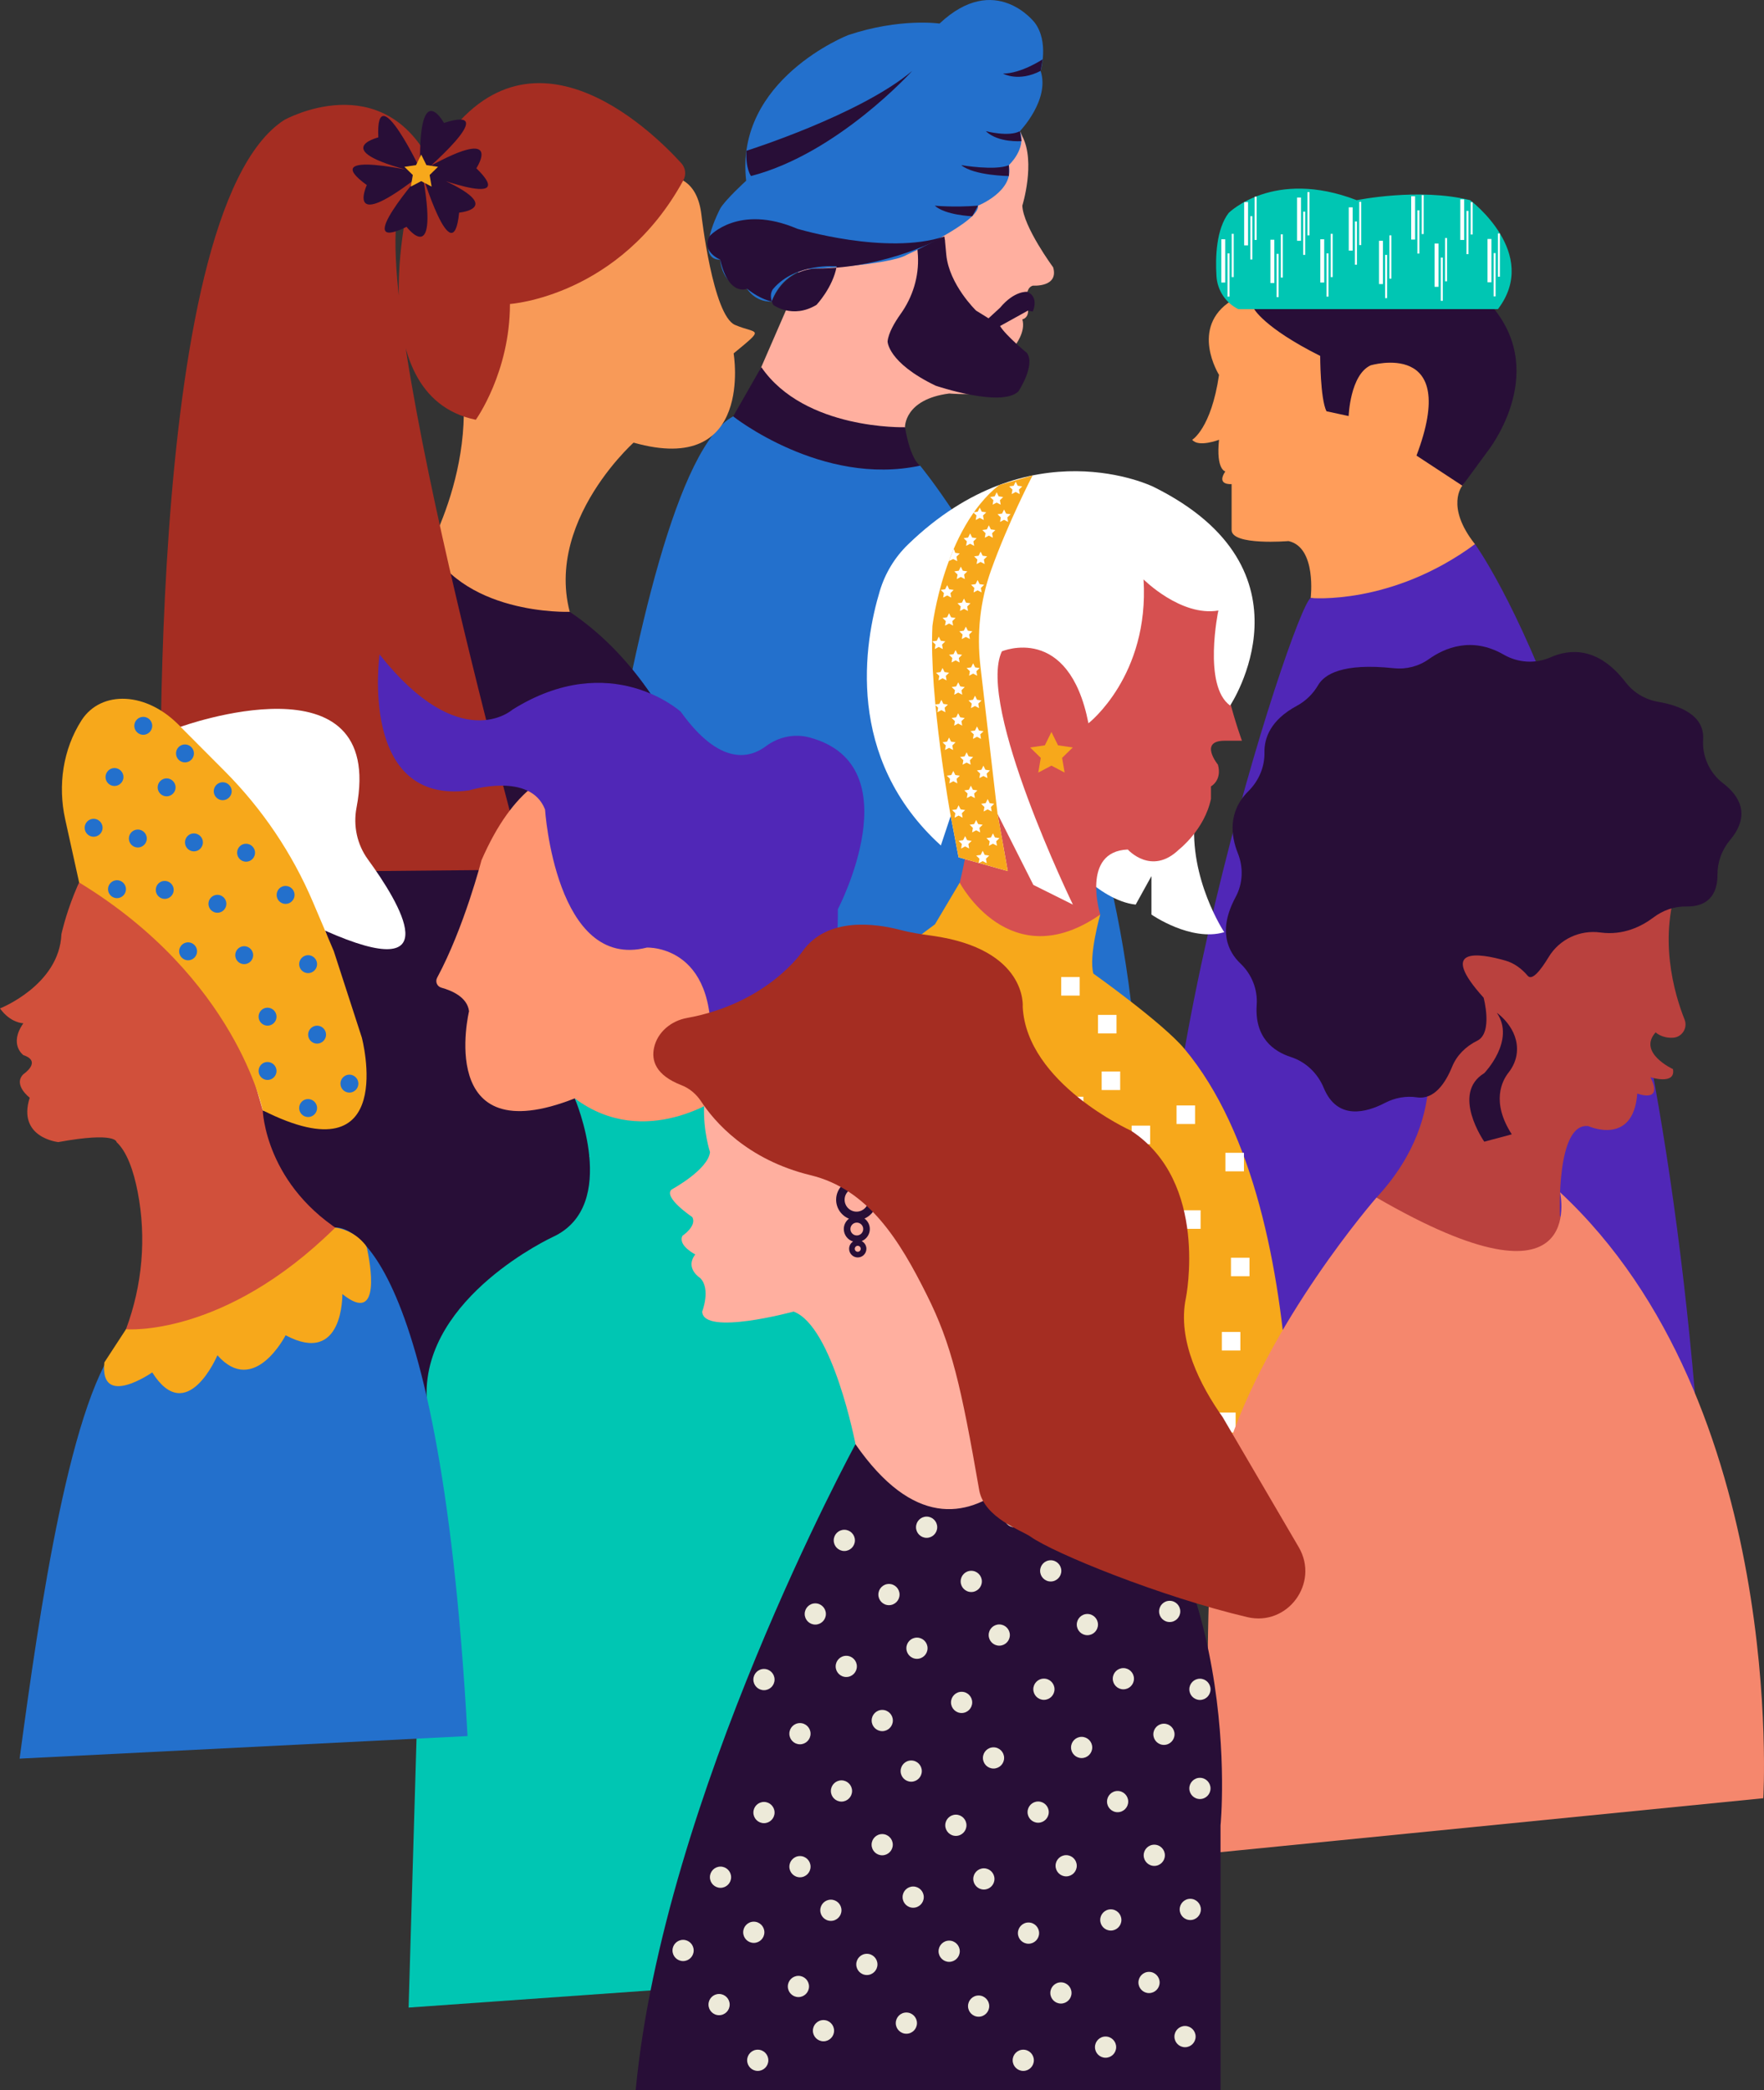 <svg width="298" height="353" viewBox="0 0 298 353" fill="none" xmlns="http://www.w3.org/2000/svg">
<rect x="0" y="0" width="298" height="353" fill="#333333" stroke="none"/>
<g clip-path="url(#clip0_204_1345)">
<path d="M172.705 23.015C174.988 27.409 172.705 34.732 172.705 34.732C172.866 38.305 177.914 45.145 177.914 45.145C178.894 48.557 174.505 48.235 174.505 48.235C172.721 48.718 173.686 52.468 173.686 52.468C173.686 53.772 172.705 53.932 172.705 53.932C173.348 56.041 171.436 58.406 171.436 58.406C171.082 60.933 171.082 64.345 171.082 64.345C170.263 67.274 160.361 66.453 160.361 66.453C152.725 67.435 152.885 72.151 152.885 72.151C150.94 78.17 126.875 65.971 126.875 65.971L134.511 48.412C136.295 46.272 131.907 38.627 131.907 38.627C123.467 26.107 134.19 17.64 134.19 17.64C143.449 8.531 155.811 8.853 155.811 8.853C166.373 7.888 172.707 23.016 172.707 23.016L172.705 23.015Z" fill="#FFAF9F"/>
<path d="M159.539 39.93C159.86 42.377 159.378 37.983 159.86 43.021C160.342 48.059 164.892 52.452 164.892 52.452L166.998 53.756L168.943 51.969C171.386 49.041 173.525 49.282 173.525 49.282C175.615 50.167 174.473 52.614 174.473 52.614L173.653 52.453L168.944 55.06C169.924 56.685 173.493 59.614 173.493 59.614C174.956 61.722 172.03 66.116 172.03 66.116C169.104 68.884 158.06 65.134 158.06 65.134C149.942 61.223 149.942 57.651 149.942 57.651C150.103 56.186 151.148 54.432 152.128 53.048C154.186 50.183 155.263 46.707 155.07 43.182C155.022 42.458 154.973 42.024 154.973 42.024L159.539 39.931V39.93Z" fill="#280E37"/>
<path d="M175.791 11.975C177.415 16.835 172.303 22.146 172.303 22.146C173.444 25.14 170.421 27.892 170.421 27.892C171.402 32.286 165.213 34.732 165.213 34.732C165.695 37.339 153.189 43.036 153.189 43.036C150.102 44.823 136.326 45.451 136.326 45.451C131.584 46.626 130.378 50.939 130.378 50.939C127.516 51.019 126.214 48.782 126.214 48.782C121.826 48.429 121.665 43.858 121.665 43.858C117.116 43.858 121.665 35.232 121.665 35.232C122.485 33.767 126.053 30.517 126.053 30.517C124.108 13.409 143.287 5.925 143.287 5.925C152.064 2.996 158.719 3.978 158.719 3.978C168.14 -4.874 174.794 3.817 174.794 3.817C177.254 7.068 175.791 11.977 175.791 11.977V11.975Z" fill="#2370CC"/>
<path d="M141.342 44.984C140.699 48.557 137.934 51.486 137.934 51.486C133.867 53.932 130.619 51.486 130.619 51.486C129.751 49.699 130.619 48.782 130.619 48.782C134.445 44.308 141.342 44.983 141.342 44.983V44.984ZM175.791 11.975L176.145 10.011C176.145 10.011 172.528 12.426 169.442 12.426C169.458 12.442 172.062 13.906 175.791 11.975ZM172.303 22.146C170.422 23.176 166.532 22.146 166.532 22.146C168.637 24.159 172.56 23.836 172.56 23.836L172.303 22.146ZM170.438 27.892C168.155 28.874 162.384 27.892 162.384 27.892C164.587 29.679 170.438 29.727 170.438 29.727V27.892ZM165.23 34.732C161.002 35.054 157.915 34.732 157.915 34.732C159.7 36.358 164.249 36.519 164.249 36.519L165.229 34.732H165.23ZM159.539 39.931C149.798 43.182 134.671 38.627 134.671 38.627C124.752 34.394 119.882 39.866 119.882 39.866C118.419 42.538 121.666 43.841 121.666 43.841C123.129 50.182 126.215 48.765 126.215 48.765C128.434 50.584 130.379 50.922 130.379 50.922C132.726 45.144 137.918 45.353 137.918 45.353C150.12 45.305 159.54 39.93 159.54 39.93L159.539 39.931ZM154.106 11.975C145.248 19.427 126.102 25.462 126.102 25.462C125.941 28.552 126.873 29.726 126.873 29.726C141.502 25.944 154.105 11.974 154.105 11.974L154.106 11.975Z" fill="#280E37"/>
<path d="M128.61 61.995C135.925 72.665 152.884 72.15 152.884 72.15C153.849 77.799 155.44 78.651 155.44 78.651C142.548 86.184 123.852 70.331 123.852 70.331L128.61 61.994V61.995Z" fill="#280E37"/>
<path d="M192.366 197.95C194.456 125.519 155.44 78.637 155.44 78.637C138.85 82.193 123.852 70.316 123.852 70.316C105.188 80.358 94.298 199.703 94.298 199.703L192.366 197.949V197.95Z" fill="#2370CC"/>
<path d="M77.176 59.681C81.981 78.597 70.629 96.001 70.629 96.001C96.894 123.262 98.635 109.063 98.635 109.063C88.388 91.424 107.033 74.75 107.033 74.75C127.466 80.527 123.936 59.68 123.936 59.68C129.378 55.196 127.917 56.473 124.169 54.87C120.422 53.266 118.493 36.266 118.493 36.266C117.156 25.025 105.353 31.626 105.353 31.626C90.3 54.543 76.212 46.525 76.212 46.525L77.176 59.68V59.681Z" fill="#F89A58"/>
<path d="M132.054 239.371C126.051 221.374 137.465 131 96.241 103.32C96.241 103.32 77.472 104.067 71.734 90.787C71.734 90.787 30.474 122.985 39.282 240.45L132.054 239.372V239.371Z" fill="#280E37"/>
<path d="M73.009 27.921C64.689 10.936 48.019 20.261 48.019 20.261C23.683 35.939 27.305 147.159 27.305 147.159H51.004C51.331 113.173 57.629 41.714 57.629 41.714C60.521 26.644 73.008 27.921 73.008 27.921H73.009Z" fill="#A52D22"/>
<path d="M115.445 30.436C104.716 50.108 86.149 51.336 86.149 51.336C86.149 62.888 80.379 70.89 80.379 70.89C60.194 66.718 69.494 32.094 69.494 32.094C57.644 34.974 88.808 146.864 88.808 146.864L57.271 147.159C45.095 125.348 51.222 44.922 51.222 44.922C53.788 11.902 73.335 26.334 73.335 26.334C88.445 0.923 109.918 21.868 115.097 27.561C115.813 28.348 115.954 29.502 115.445 30.436Z" fill="#A52D22"/>
<path d="M71.002 29.556C70.442 12.446 74.999 20.76 74.999 20.76C85.309 17.459 71.002 29.556 71.002 29.556ZM68.685 38.305C68.685 38.305 74.361 45.793 71.313 29.104C71.313 29.104 59.044 43.038 68.685 38.305ZM80.473 28.419C80.473 28.419 85.605 20.557 70.94 29.026C70.924 29.026 88.154 35.908 80.473 28.419ZM61.967 31.253C61.967 31.253 58.002 39.862 71.406 29.245C71.406 29.245 53.181 24.901 61.967 31.253ZM77.564 35.908C77.564 35.908 86.91 35.036 71.158 28.809C71.142 28.809 76.492 46.604 77.564 35.908ZM63.911 23.204C63.911 23.204 54.706 25.462 71.361 29.338C71.361 29.338 63.398 12.369 63.911 23.204Z" fill="#280E37"/>
<path d="M71.158 26.103L72.036 27.885L73.999 28.17L72.579 29.556L72.914 31.514L71.158 30.59L69.403 31.514L69.738 29.556L68.316 28.17L70.28 27.885L71.158 26.103Z" fill="#F7A81B"/>
<path d="M208.075 50.739C200.874 55.278 205.937 63.308 205.937 63.308C204.603 72.401 201.404 74.268 201.404 74.268C202.464 75.604 205.937 74.268 205.937 74.268C205.407 79.354 206.998 79.611 206.998 79.611C205.391 82.009 208.059 81.751 208.059 81.751V89.508C208.059 92.18 217.672 91.375 217.672 91.375C222.478 92.437 221.417 100.999 221.417 100.999C237.445 103.671 249.18 91.906 249.18 91.906C244.1 85.485 247.042 82.008 247.042 82.008C261.189 60.088 250.242 50.737 250.242 50.737C237.976 43.253 208.076 50.737 208.076 50.737L208.075 50.739Z" fill="#FF9D5A"/>
<path d="M286.33 235.27C277.249 130.246 249.179 91.891 249.179 91.891C235.033 102.32 221.417 100.984 221.417 100.984C218.443 102.787 189.512 191.449 197.198 235.381L286.329 235.27H286.33Z" fill="#5027B7"/>
<path d="M224.086 69.456C223.026 67.316 223.026 60.105 223.026 60.105C213.413 55.293 211.805 52.09 211.805 52.09L252.251 51.978C261.703 63.453 251.174 76.392 251.174 76.392L247.043 82.025L239.294 76.939C246.77 57.159 231.546 61.698 231.546 61.698C228.074 63.307 227.833 70.26 227.833 70.26L224.087 69.455L224.086 69.456Z" fill="#280E37"/>
<path d="M207.56 35.964C205.487 38.684 205.294 43.319 205.503 46.634C205.648 49.016 207.046 51.14 209.184 52.203H253.054C260.255 42.739 248.36 33.807 248.36 33.807C239.711 31.651 229.198 33.807 229.198 33.807C215.132 28.384 207.56 35.964 207.56 35.964Z" fill="#00C6B3"/>
<path d="M210.84 41.436H210.181V34.13H210.84V41.436ZM211.564 36.512H211.226V43.819H211.564V36.512ZM212.288 33.212H211.95V40.519H212.288V33.212ZM206.983 40.407H206.324V47.713H206.983V40.407ZM207.707 42.789H207.369V50.095H207.707V42.789ZM208.414 39.489H208.076V46.796H208.414V39.489ZM215.279 40.487H214.619V47.794H215.279V40.487ZM215.986 42.869H215.665V50.176H216.002V42.869H215.986ZM216.71 39.57H216.372V46.876H216.71V39.57ZM219.78 33.358H219.121V40.664H219.78V33.358ZM220.487 35.74H220.15V43.047H220.487V35.74ZM221.211 32.44H220.873V39.747H221.211V32.44ZM223.703 40.407H223.044V47.713H223.703V40.407ZM224.427 42.789H224.089V50.095H224.427V42.789ZM225.134 39.489H224.796V46.796H225.134V39.489ZM228.51 35.015H227.851V42.322H228.51V35.015ZM229.234 37.397H228.896V44.704H229.234V37.397ZM229.958 34.082H229.62V41.389H229.958V34.082ZM233.623 40.665H232.964V47.972H233.623V40.665ZM234.331 43.047H233.993V50.354H234.331V43.047ZM235.054 39.748H234.717V47.054H235.054V39.748ZM243.012 41.132H242.353V48.439H243.012V41.132ZM243.735 43.498H243.398V50.804H243.735V43.498ZM244.459 40.198H244.121V47.505H244.459V40.198ZM239.058 33.149H238.399V40.456H239.058V33.149ZM239.781 35.515H239.444V42.822H239.781V35.515ZM240.505 32.956H240.167V39.523H240.505V32.956ZM247.353 33.664H246.694V40.521H247.353V33.664ZM248.077 35.612H247.739V42.919H248.077V35.612ZM248.785 34.147H248.447V39.603H248.785V34.147ZM251.952 40.359H251.293V47.666H251.952V40.359ZM252.659 42.741H252.321V50.048H252.659V42.741ZM253.383 39.426H253.045V46.733H253.383V39.426Z" fill="white"/>
<path d="M201.83 138.122C200.832 148.44 206.816 157.427 206.816 157.427C201.165 159.091 194.516 154.446 194.516 154.446V147.955L191.856 152.767C185.54 152.102 179.194 144.113 179.194 144.113V129.136L201.83 138.122H201.83Z" fill="white"/>
<path d="M205.819 103.105C205.133 112.545 209.808 125.092 209.808 125.092H206.816C202.494 125.142 205.751 129.136 205.751 129.136C206.484 131.799 204.574 132.798 204.574 132.798V134.899C203.492 140.12 199.17 143.462 199.17 143.462C194.516 147.956 190.526 143.462 190.526 143.462C182.548 143.782 185.872 154.448 185.872 154.448C176.231 165.417 160.45 154.51 160.45 154.51C165.89 139.802 163.931 122.814 163.931 122.814C153.624 87.533 193.006 95.521 193.006 95.521C203.16 95.854 205.819 103.107 205.819 103.107L205.819 103.105Z" fill="#D65050"/>
<path d="M193.185 97.849C194.183 114.158 183.876 122.147 183.876 122.147C180.552 105.172 169.249 109.998 169.249 109.998C164.927 119.151 181.251 152.768 181.251 152.768L174.568 149.44L168.521 137.457L170.246 147.109L161.935 144.78L160.605 137.79L158.943 142.782C142.675 127.999 146.001 108.502 148.64 99.765C149.533 96.809 151.156 94.122 153.371 91.974C174.026 71.935 194.847 82.206 194.847 82.206C223.106 96.185 207.813 119.151 207.813 119.151C203.159 115.823 205.818 103.106 205.818 103.106C199.501 104.174 193.184 97.85 193.184 97.85L193.185 97.849Z" fill="white"/>
<path d="M200.113 177.147C196.435 172.744 184.708 164.417 184.708 164.417C183.876 161.421 185.871 154.446 185.871 154.446C170.578 165.082 162.126 149.057 162.126 149.057L157.946 156.096C150.134 161.806 143.109 168.329 137.37 174.265C127.31 184.669 121.838 198.673 122.141 213.151L122.76 269.354L217.335 270.027C217.335 270.027 223.741 205.434 200.113 177.147V177.147Z" fill="#F7A81B"/>
<path d="M157.517 105.734C156.934 117.765 160.605 137.789 160.605 137.789L161.935 144.779L170.246 147.108L168.521 137.456L165.625 112.477C164.992 107.021 165.571 101.48 167.422 96.308C170.328 88.188 174.44 80.288 174.44 80.288L168.784 81.913C159.432 89.343 157.517 105.736 157.517 105.736V105.734Z" fill="#F7A81B"/>
<path d="M168.37 83.134L168.71 83.824L169.471 83.934L168.92 84.472L169.051 85.23L168.37 84.872L167.69 85.23L167.82 84.472L167.269 83.934L168.03 83.824L168.37 83.134ZM165.172 86.41L164.411 86.521L164.962 87.058L164.832 87.817L165.512 87.459L166.192 87.817L166.062 87.058L166.613 86.521L165.852 86.41L165.512 85.72L165.172 86.41ZM169.282 86.735L168.521 86.846L169.072 87.383L168.942 88.142L169.622 87.784L170.302 88.142L170.172 87.383L170.723 86.846L169.962 86.735L169.622 86.045L169.282 86.735ZM166.708 89.402L165.947 89.513L166.498 90.05L166.368 90.809L167.048 90.451L167.728 90.809L167.598 90.05L168.149 89.513L167.388 89.402L167.048 88.712L166.708 89.402ZM163.548 90.776L162.788 90.887L163.338 91.424L163.208 92.182L163.888 91.825L164.569 92.182L164.438 91.424L164.989 90.887L164.228 90.776L163.888 90.086L163.548 90.776ZM160.297 94.743L161.031 94.41L161.711 94.768L161.581 94.01L162.132 93.472L161.371 93.362L161.128 92.671L160.297 94.743V94.743ZM165.321 93.847L164.56 93.957L165.111 94.495L164.981 95.253L165.661 94.895L166.342 95.253L166.211 94.495L166.762 93.957L166.001 93.847L165.661 93.156L165.321 93.847ZM161.974 96.381L161.214 96.492L161.765 97.03L161.634 97.788L162.315 97.43L162.995 97.788L162.865 97.03L163.415 96.492L162.655 96.381L162.315 95.691L161.974 96.381ZM164.811 98.645L164.051 98.755L164.601 99.293L164.471 100.051L165.151 99.693L165.832 100.051L165.701 99.293L166.252 98.755L165.492 98.645L165.151 97.954L164.811 98.645ZM171.247 82.033L170.487 82.144L171.037 82.681L170.907 83.44L171.587 83.082L172.268 83.44L172.137 82.681L172.688 82.144L171.928 82.033L171.587 81.343L171.247 82.033ZM159.671 99.509L158.911 99.62L159.461 100.157L159.331 100.915L160.011 100.557L160.692 100.915L160.561 100.157L161.112 99.62L160.351 99.509L160.011 98.819L159.671 99.509ZM162.508 101.772L161.747 101.883L162.298 102.42L162.168 103.178L162.848 102.821L163.528 103.178L163.398 102.42L163.949 101.883L163.188 101.772L162.848 101.082L162.508 101.772ZM159.988 104.246L159.228 104.357L159.779 104.894L159.648 105.653L160.329 105.295L161.009 105.653L160.879 104.894L161.429 104.357L160.669 104.246L160.329 103.556L159.988 104.246ZM162.825 106.509L162.065 106.62L162.615 107.158L162.485 107.916L163.165 107.558L163.846 107.916L163.715 107.158L164.266 106.62L163.506 106.509L163.165 105.819L162.825 106.509ZM158.252 108.205L157.492 108.316L158.043 108.854L157.912 109.612L158.592 109.254L159.273 109.612L159.142 108.854L159.693 108.316L158.933 108.205L158.592 107.515L158.252 108.205ZM161.089 110.469L160.329 110.579L160.879 111.117L160.749 111.875L161.429 111.517L162.11 111.875L161.979 111.117L162.53 110.579L161.769 110.469L161.429 109.779L161.089 110.469ZM164.056 112.706L163.295 112.817L163.846 113.355L163.715 114.113L164.396 113.755L165.076 114.113L164.946 113.355L165.496 112.817L164.736 112.706L164.396 112.016L164.056 112.706ZM158.888 113.497L158.127 113.607L158.678 114.145L158.547 114.903L159.228 114.545L159.908 114.903L159.778 114.145L160.329 113.607L159.568 113.497L159.228 112.807L158.888 113.497ZM161.537 115.914L160.776 116.025L161.327 116.562L161.197 117.321L161.877 116.963L162.557 117.321L162.427 116.562L162.978 116.025L162.217 115.914L161.877 115.224L161.537 115.914ZM164.374 118.177L163.613 118.288L164.164 118.826L164.033 119.584L164.714 119.226L165.394 119.584L165.264 118.826L165.815 118.288L165.054 118.177L164.714 117.487L164.374 118.177ZM158.69 118.875L157.929 118.986L158.48 119.523L158.35 120.281L159.03 119.924L159.711 120.281L159.58 119.523L160.131 118.986L159.37 118.875L159.03 118.185L158.69 118.875ZM161.527 121.138L160.766 121.249L161.317 121.786L161.187 122.545L161.867 122.187L162.547 122.545L162.417 121.786L162.968 121.249L162.207 121.138L161.867 120.448L161.527 121.138ZM164.71 123.372L163.949 123.483L164.5 124.02L164.369 124.778L165.05 124.421L165.73 124.778L165.6 124.02L166.151 123.483L165.39 123.372L165.05 122.682L164.71 123.372ZM159.988 125.246L159.228 125.357L159.779 125.894L159.648 126.653L160.329 126.295L161.009 126.653L160.879 125.894L161.429 125.357L160.669 125.246L160.329 124.556L159.988 125.246ZM162.955 127.732L162.194 127.842L162.745 128.38L162.615 129.138L163.295 128.78L163.975 129.138L163.845 128.38L164.396 127.842L163.635 127.732L163.295 127.042L162.955 127.732ZM165.792 129.995L165.031 130.106L165.582 130.643L165.451 131.401L166.132 131.044L166.812 131.401L166.682 130.643L167.233 130.106L166.472 129.995L166.132 129.305L165.792 129.995ZM160.706 130.884L159.946 130.994L160.497 131.532L160.366 132.29L161.047 131.932L161.727 132.29L161.597 131.532L162.147 130.994L161.387 130.884L161.047 130.193L160.706 130.884ZM163.673 133.369L162.912 133.48L163.463 134.017L163.333 134.776L164.013 134.418L164.693 134.776L164.563 134.017L165.114 133.48L164.353 133.369L164.013 132.679L163.673 133.369ZM166.51 135.632L165.749 135.743L166.3 136.281L166.169 137.039L166.85 136.681L167.53 137.039L167.4 136.281L167.951 135.743L167.19 135.632L166.85 134.942L166.51 135.632ZM161.6 136.68L160.839 136.791L161.39 137.329L161.26 138.087L161.94 137.729L162.62 138.087L162.49 137.329L163.041 136.791L162.28 136.68L161.94 135.99L161.6 136.68ZM164.566 139.166L163.806 139.277L164.356 139.814L164.226 140.572L164.906 140.215L165.587 140.572L165.456 139.814L166.007 139.277L165.246 139.166L164.906 138.476L164.566 139.166ZM167.403 141.429L166.642 141.54L167.193 142.077L167.063 142.836L167.743 142.478L168.423 142.836L168.293 142.077L168.844 141.54L168.083 141.429L167.743 140.739L167.403 141.429ZM162.704 141.887L161.943 141.998L162.494 142.535L162.364 143.294L163.044 142.936L163.724 143.294L163.594 142.535L164.145 141.998L163.384 141.887L163.044 141.197L162.704 141.887ZM165.67 144.373L164.91 144.483L165.46 145.021L165.33 145.779L166.01 145.421L166.691 145.779L166.56 145.021L167.111 144.483L166.351 144.373L166.01 143.683L165.67 144.373Z" fill="white"/>
<path d="M177.624 123.612L178.737 125.869L181.225 126.231L179.425 127.988L179.849 130.468L177.624 129.297L175.399 130.468L175.824 127.988L174.024 126.231L176.512 125.869L177.624 123.612Z" fill="#F7A81B"/>
<path d="M144.452 187.037H141.324V183.905H144.452V187.037ZM135.877 204.176H132.502V200.798H135.877V204.176ZM211.082 215.529H207.954V212.398H211.082V215.529ZM202.823 207.521H199.696V204.39H202.823V207.521ZM210.145 197.81H207.017V194.679H210.145V197.81ZM201.887 189.817H198.759V186.685H201.887V189.817ZM199.708 220.86H196.58V217.729H199.708V220.86ZM199.832 232.072H196.457V228.694H199.832V232.072ZM208.742 241.927H205.368V238.548H208.742V241.927ZM198.954 263.47H195.826V260.338H198.954V263.47ZM180.362 268.303H177.235V265.172H180.362V268.303ZM187.67 258.592H184.542V255.461H187.67V258.592ZM179.412 250.584H176.284V247.453H179.412V250.584ZM187.05 238.377H183.922V235.246H187.05V238.377ZM157.778 265.605H154.65V262.474H157.778V265.605ZM165.099 255.894H161.972V252.763H165.099V255.894ZM156.841 247.901H153.714V244.769H156.841V247.901ZM173.591 236.787H170.463V233.656H173.591V236.787ZM164.481 235.679H161.353V232.966H164.481V235.679ZM139.025 261.56H135.897V258.429H139.025V261.56ZM138.074 243.856H134.946V240.724H138.074V243.856ZM127.74 256.683H124.612V253.551H127.74V256.683ZM126.789 238.978H123.662V235.847H126.789V238.978ZM126.17 218.763H123.042V215.632H126.17V218.763ZM195.253 210.928H192.125V207.796H195.253V210.928ZM194.302 193.223H191.174V190.092H194.302V193.223ZM168.072 210.264H164.945V207.132H168.072V210.264ZM183.969 206.051H180.841V202.919H183.969V206.051ZM175.711 198.057H172.583V194.926H175.711V198.057ZM183.018 188.347H179.89V185.216H183.018V188.347ZM174.76 180.339H171.632V177.207H174.76V180.339ZM182.398 168.132H179.271V165.001H182.398V168.132ZM161.386 203.367H158.258V200.236H161.386V203.367ZM153.128 195.359H150V192.228H153.128V195.359ZM160.449 185.648H157.321V182.517H160.449V185.648ZM152.191 177.655H149.063V174.523H152.191V177.655ZM168.94 166.541H165.813V163.41H168.94V166.541ZM159.83 165.433H156.702V162.72H159.83V165.433ZM150.013 208.698H146.885V205.567H150.013V208.698ZM174.504 222.805H171.13V219.427H174.504V222.805ZM150.137 219.909H146.762V216.531H150.137V219.909ZM186.68 228.067H183.306V224.688H186.68V228.067ZM159.047 229.764H155.673V226.385H159.047V229.764ZM215.69 266.508H212.562V263.376H215.69V266.508ZM207.432 258.514H204.304V255.383H207.432V258.514ZM215.07 246.293H211.942V243.58H215.07V246.293ZM146.022 231.329H142.894V228.198H146.022V231.329ZM142.894 176.088H139.766V172.957H142.894V176.088ZM147.585 263.691H144.457V260.56H147.585V263.691ZM134.071 191.657H130.944V188.526H134.071V191.657ZM166.48 191.657H163.352V188.526H166.48V191.657ZM188.617 174.523H185.489V171.392H188.617V174.523ZM165.714 175.431H162.586V172.299H165.714V175.431ZM148.448 247.354H145.32V244.223H148.448V247.354ZM209.539 228.067H206.411V224.936H209.539V228.067ZM162.92 215.736H159.792V212.605H162.92V215.736ZM189.237 184.082H186.109V180.951H189.237V184.082ZM130.257 229.633H127.13V226.502H130.257V229.633ZM182.522 217.216H179.148V213.837H182.522V217.216ZM127.792 267.4H124.417V264.021H127.792V267.4ZM138.2 221.403H134.825V218.025H138.2V221.403ZM195.601 245.27H192.226V241.891H195.601V245.27Z" fill="white"/>
<path d="M128.24 157.149C114.905 181.609 124.066 194.13 124.066 194.13C110.115 209.19 99.546 195.276 99.546 195.276C100.656 192.543 97.097 185.489 97.097 185.489C73.458 194.818 79.236 170.781 79.236 170.781C78.954 168.383 76.294 167.272 74.568 166.796C73.846 166.602 73.493 165.79 73.846 165.12C78.426 156.602 81.332 145.297 81.332 145.297C92.077 120.555 107.843 132.389 107.843 132.389C127.554 141.365 128.241 157.149 128.241 157.149H128.24Z" fill="#FF9671"/>
<path d="M168.661 331.971L154.311 232.646C154.311 232.646 151.898 213.917 136.538 201.96C134.6 200.461 132.38 199.385 130.09 198.521C127.677 197.603 121.371 194.658 121.899 185.118C121.899 185.118 109.041 194.429 97.097 185.488C97.097 185.488 104.865 203.6 93.398 208.89C93.398 208.89 71.644 218.924 72.067 235.784L69.027 339.032L168.662 331.971H168.661Z" fill="#00C6B3"/>
<path d="M109.269 160.023C93.856 163.973 92.076 136.709 92.076 136.709C89.575 130.254 79.235 133.482 79.235 133.482C60.545 135.986 64.121 110.52 64.121 110.52C77.737 127.732 86.562 119.85 86.562 119.85C103.174 109.444 115.011 120.203 115.011 120.203C121.635 129.443 126.708 128.033 129.386 126.022C131.5 124.435 134.212 123.853 136.767 124.541C154.276 129.25 141.54 153.551 141.54 153.551C141.893 182.614 119.751 179.422 119.751 179.422C122.234 159.406 109.27 160.023 109.27 160.023H109.269Z" fill="#5027B7"/>
<path d="M19.694 139.842C12.895 145.926 10.375 157.76 10.375 157.76C10.023 166.366 0 170.299 0 170.299C1.797 172.803 3.946 172.803 3.946 172.803C1.444 176.383 3.946 178.182 3.946 178.182C7.17 179.258 3.946 181.41 3.946 181.41C2.149 183.208 5.02 185.377 5.02 185.377C2.871 192.149 9.847 192.873 9.847 192.873C19.693 191.074 19.693 192.873 19.693 192.873C21.456 194.522 22.563 197.713 23.254 201.256C24.769 209.024 24.05 217.066 21.282 224.481C18.072 233.084 14.673 244.474 14.673 244.474C24.343 249.853 40.813 244.474 40.813 244.474C63.008 220.825 58.711 208.639 58.711 208.639C44.742 200.403 44.389 187.494 44.389 187.494C54.412 153.105 19.693 139.843 19.693 139.843L19.694 139.842Z" fill="#D1503B"/>
<path d="M78.983 293.183C74.104 204.46 56.633 207.314 56.633 207.314C44.302 227.048 20.751 225.937 20.751 225.937C12.014 234.931 6.623 272.284 3.312 296.991L78.983 293.183Z" fill="#2370CC"/>
<path d="M44.39 187.51C70.178 197.341 54.917 157.16 54.917 157.16C76.045 166.561 67.534 152.514 62.156 145.138C60.322 142.622 59.645 139.456 60.229 136.396C65.249 110.092 30.475 122.753 30.475 122.753C14.498 108.186 10.851 135.521 12.965 145.397C13.441 147.601 17.334 150.475 21.826 153.138C31.691 158.975 38.895 168.428 42.066 179.45L44.391 187.509L44.39 187.51Z" fill="white"/>
<path d="M44.39 187.51C67.483 199.167 61.124 175.218 61.124 175.218L56.386 160.616L52.863 152.328C49.357 144.092 44.301 136.597 37.978 130.248L30.491 122.735C24.819 116.704 17.05 116.545 13.774 121.642C10.621 126.562 9.758 132.629 11.009 138.343L13.369 149.03C39.898 165.184 44.389 187.51 44.389 187.51H44.39Z" fill="#F7A81B"/>
<path d="M24.203 121.06C25.049 121.06 25.718 121.748 25.718 122.577C25.718 123.405 25.031 124.093 24.203 124.093C23.375 124.093 22.688 123.405 22.688 122.577C22.688 121.748 23.358 121.06 24.203 121.06ZM17.826 131.218C17.826 132.065 18.513 132.735 19.341 132.735C20.169 132.735 20.856 132.047 20.856 131.218C20.856 130.389 20.169 129.702 19.341 129.702C18.513 129.702 17.826 130.389 17.826 131.218ZM26.633 132.965C26.633 133.811 27.32 134.481 28.148 134.481C28.976 134.481 29.663 133.793 29.663 132.965C29.663 132.136 28.976 131.448 28.148 131.448C27.32 131.448 26.633 132.136 26.633 132.965ZM21.772 141.606C21.772 142.453 22.459 143.123 23.287 143.123C24.114 143.123 24.801 142.435 24.801 141.606C24.801 140.777 24.114 140.09 23.287 140.09C22.459 140.09 21.772 140.76 21.772 141.606ZM36.111 133.618C36.111 134.465 36.798 135.134 37.626 135.134C38.454 135.134 39.141 134.447 39.141 133.618C39.141 132.789 38.454 132.101 37.626 132.101C36.798 132.101 36.111 132.789 36.111 133.618ZM31.25 142.259C31.25 143.106 31.936 143.776 32.764 143.776C33.592 143.776 34.279 143.088 34.279 142.259C34.279 141.431 33.592 140.743 32.764 140.743C31.936 140.725 31.25 141.413 31.25 142.259ZM40.057 144.006C40.057 144.853 40.744 145.522 41.572 145.522C42.4 145.522 43.086 144.835 43.086 144.006C43.086 143.177 42.4 142.489 41.572 142.489C40.744 142.472 40.057 143.16 40.057 144.006ZM35.213 152.629C35.213 153.476 35.9 154.146 36.727 154.146C37.555 154.146 38.242 153.458 38.242 152.629C38.242 151.801 37.555 151.113 36.727 151.113C35.9 151.113 35.213 151.801 35.213 152.629ZM26.317 150.284C26.317 151.131 27.004 151.801 27.832 151.801C28.66 151.801 29.346 151.113 29.346 150.284C29.346 149.455 28.66 148.768 27.832 148.768C27.004 148.75 26.317 149.438 26.317 150.284ZM46.733 151.131C46.733 151.978 47.42 152.647 48.248 152.647C49.076 152.647 49.763 151.96 49.763 151.131C49.763 150.302 49.076 149.615 48.248 149.615C47.42 149.596 46.733 150.285 46.733 151.131ZM30.263 160.654C30.263 161.501 30.95 162.171 31.777 162.171C32.605 162.171 33.292 161.483 33.292 160.654C33.292 159.825 32.605 159.138 31.777 159.138C30.95 159.138 30.263 159.808 30.263 160.654ZM50.538 162.823C50.538 163.67 51.225 164.339 52.053 164.339C52.88 164.339 53.567 163.652 53.567 162.823C53.567 161.994 52.88 161.306 52.053 161.306C51.225 161.306 50.538 161.994 50.538 162.823ZM39.74 161.306C39.74 162.153 40.427 162.823 41.254 162.823C42.082 162.823 42.769 162.135 42.769 161.306C42.769 160.478 42.082 159.79 41.254 159.79C40.427 159.79 39.74 160.46 39.74 161.306ZM43.685 180.864C43.685 181.711 44.372 182.38 45.2 182.38C46.028 182.38 46.715 181.693 46.715 180.864C46.715 180.035 46.028 179.347 45.2 179.347C44.372 179.329 43.685 180.018 43.685 180.864ZM43.685 171.694C43.685 172.541 44.372 173.21 45.2 173.21C46.028 173.21 46.715 172.522 46.715 171.694C46.715 170.865 46.028 170.177 45.2 170.177C44.372 170.16 43.685 170.848 43.685 171.694ZM52.053 174.727C52.053 175.573 52.739 176.243 53.567 176.243C54.395 176.243 55.082 175.555 55.082 174.727C55.082 173.898 54.395 173.21 53.567 173.21C52.739 173.21 52.053 173.898 52.053 174.727ZM50.538 187.124C50.538 187.971 51.225 188.641 52.053 188.641C52.88 188.641 53.567 187.953 53.567 187.124C53.567 186.295 52.88 185.608 52.053 185.608C51.225 185.591 50.538 186.278 50.538 187.124ZM14.303 139.791C14.303 140.638 14.99 141.308 15.818 141.308C16.646 141.308 17.333 140.62 17.333 139.791C17.333 138.962 16.646 138.275 15.818 138.275C14.99 138.275 14.303 138.945 14.303 139.791ZM57.513 182.998C57.513 183.845 58.2 184.515 59.028 184.515C59.856 184.515 60.543 183.827 60.543 182.998C60.543 182.169 59.856 181.482 59.028 181.482C58.2 181.482 57.513 182.169 57.513 182.998ZM18.249 150.161C18.249 151.008 18.936 151.678 19.764 151.678C20.592 151.678 21.279 150.99 21.279 150.161C21.279 149.332 20.592 148.645 19.764 148.645C18.936 148.645 18.249 149.332 18.249 150.161ZM29.734 127.235C29.734 128.082 30.421 128.752 31.249 128.752C32.077 128.752 32.764 128.064 32.764 127.235C32.764 126.406 32.077 125.719 31.249 125.719C30.421 125.719 29.734 126.389 29.734 127.235Z" fill="#2370CC"/>
<path d="M17.631 230.078C16.798 237.982 25.719 231.767 25.719 231.767C31.591 241.081 36.728 228.871 36.728 228.871C42.944 235.915 48.249 225.492 48.249 225.492C58.08 230.749 57.834 218.534 57.834 218.534C64.606 223.987 62.464 212.952 62.004 210.841C61.956 210.619 61.858 210.412 61.718 210.234C60.463 208.64 58.641 207.594 56.634 207.315C37.783 225.928 21.284 224.48 21.284 224.48L17.631 230.078Z" fill="#F7A81B"/>
<path d="M283.816 148.326C279.921 158.084 282.89 167.932 284.58 172.174C285.146 173.595 284.159 175.159 282.635 175.247C280.714 175.358 279.695 174.338 279.695 174.338C276.595 177.778 282.619 180.546 282.619 180.546C283.13 183.298 278.814 181.922 278.814 181.922C281.069 186.401 276.594 184.673 276.594 184.673C275.908 193.632 268.333 190.175 268.333 190.175C262.837 189.488 263.524 205.324 263.524 205.324C281.798 236.911 232.557 202.221 232.557 202.221C245.979 187.76 240.131 173.281 240.131 173.281C238.405 132.315 283.816 148.327 283.816 148.327V148.326Z" fill="#BA413E"/>
<path d="M263.541 201.339C301.907 237.032 297.879 303.678 297.879 303.678L204.076 312.997C204.939 308.941 202.029 261.581 207.103 245.497C214.114 223.294 232.539 202.237 232.539 202.237C268.496 223.067 263.542 201.338 263.542 201.338L263.541 201.339Z" fill="#F5876D"/>
<path d="M284.827 153.087C289.246 153.165 290.153 150.2 290.141 147.709C290.129 145.58 290.872 143.529 292.241 141.899C295.873 137.577 293.788 134.341 291.076 132.269C288.792 130.524 287.536 127.725 287.716 124.853C287.98 120.653 283.49 119.1 280.131 118.524C277.945 118.15 275.973 116.98 274.622 115.22C269.986 109.179 265.2 109.568 261.959 111C259.397 112.132 256.452 111.952 254.025 110.552C248.606 107.426 244 109.449 241.385 111.31C239.669 112.533 237.554 113.072 235.46 112.847C226.716 111.906 223.706 113.938 222.692 115.684C221.834 117.161 220.591 118.385 219.088 119.194C214.596 121.61 213.562 124.682 213.609 127.086C213.659 129.537 212.636 131.885 210.896 133.61C207.38 137.098 207.96 141.203 209.117 144.098C210.077 146.5 209.973 149.202 208.746 151.478C205.696 157.137 207.425 160.689 209.568 162.728C211.461 164.531 212.477 167.075 212.299 169.685C211.918 175.252 215.137 177.554 218.068 178.502C220.595 179.32 222.604 181.253 223.62 183.71C225.908 189.249 230.803 187.901 233.994 186.243C235.653 185.381 237.533 185.041 239.38 185.317C242.318 185.757 244.21 182.852 245.322 180.125C246.116 178.177 247.67 176.68 249.557 175.753C252.254 174.43 250.63 168.483 250.63 168.483C242.881 159.896 249.716 160.916 254.3 162.217C255.807 162.644 257.074 163.596 258.089 164.791C258.829 165.661 260.266 163.865 261.627 161.618C263.449 158.609 266.886 157.002 270.368 157.476C274.255 158.005 277.357 156.424 279.333 154.931C280.918 153.734 282.843 153.05 284.828 153.086L284.827 153.087Z" fill="#280E37"/>
<path d="M252.868 171.04C256.079 175.719 250.744 181.229 250.744 181.229C245.071 184.673 250.744 192.804 250.744 192.804L255.391 191.561C251.851 186.068 253.775 182.489 254.838 181.142C255.608 180.165 256.129 179.004 256.247 177.764C256.643 173.618 252.868 171.039 252.868 171.039V171.04Z" fill="#280E37"/>
<path d="M146.878 190.403C146.878 190.403 159.138 194.405 161.128 213.522C161.128 213.522 165.126 237.453 182.407 242.109C182.407 242.109 182.407 251.597 161.956 257.911H141.047C141.047 257.911 145.028 249.428 144.534 243.944C144.534 243.944 140.711 223.98 134.07 221.494C134.07 221.494 118.78 225.656 118.622 221.494C118.622 221.494 120.12 217.666 118.288 215.832C118.288 215.832 115.628 214.175 117.46 211.847C117.46 211.847 114.466 210.347 115.294 208.69C115.294 208.69 117.777 207.032 116.949 205.533C116.949 205.533 111.964 202.2 113.462 200.877C113.462 200.877 119.609 197.561 119.944 194.563C119.944 194.563 115.294 180.596 125.916 173.947C125.916 173.947 131.729 185.921 146.878 190.401V190.403Z" fill="#FFAF9F"/>
<path d="M206.188 353V308.284C206.188 308.284 210.839 261.162 180.558 237.295C180.558 237.295 164 271.958 144.518 243.892C144.518 243.892 112.038 303.516 107.388 353H206.189H206.188Z" fill="#280E37"/>
<path d="M144.424 260.134C144.424 261.124 143.622 261.926 142.634 261.926C141.645 261.926 140.844 261.124 140.844 260.134C140.844 259.144 141.645 258.342 142.634 258.342C143.622 258.342 144.424 259.144 144.424 260.134ZM156.538 256.119C155.549 256.119 154.747 256.921 154.747 257.911C154.747 258.901 155.549 259.703 156.538 259.703C157.526 259.703 158.328 258.901 158.328 257.911C158.328 256.921 157.526 256.119 156.538 256.119ZM150.175 267.492C149.187 267.492 148.385 268.295 148.385 269.285C148.385 270.274 149.187 271.077 150.175 271.077C151.164 271.077 151.965 270.274 151.965 269.285C151.965 268.295 151.164 267.492 150.175 267.492ZM164.079 265.269C163.091 265.269 162.289 266.072 162.289 267.062C162.289 268.051 163.091 268.854 164.079 268.854C165.068 268.854 165.869 268.051 165.869 267.062C165.869 266.072 165.068 265.269 164.079 265.269ZM171.423 254.35C170.434 254.35 169.632 255.153 169.632 256.143C169.632 257.132 170.434 257.935 171.423 257.935C172.411 257.935 173.213 257.132 173.213 256.143C173.213 255.153 172.411 254.35 171.423 254.35ZM185.326 252.127C184.338 252.127 183.536 252.93 183.536 253.92C183.536 254.909 184.338 255.712 185.326 255.712C186.315 255.712 187.117 254.909 187.117 253.92C187.117 252.93 186.315 252.127 185.326 252.127ZM177.502 263.491C176.513 263.491 175.712 264.294 175.712 265.283C175.712 266.273 176.513 267.076 177.502 267.076C178.49 267.076 179.292 266.273 179.292 265.283C179.292 264.294 178.49 263.491 177.502 263.491ZM191.406 261.268C190.417 261.268 189.616 262.071 189.616 263.06C189.616 264.05 190.417 264.853 191.406 264.853C192.394 264.853 193.196 264.05 193.196 263.06C193.196 262.071 192.394 261.268 191.406 261.268ZM154.906 276.553C153.918 276.553 153.116 277.355 153.116 278.345C153.116 279.334 153.918 280.137 154.906 280.137C155.895 280.137 156.697 279.334 156.697 278.345C156.697 277.355 155.895 276.553 154.906 276.553ZM168.81 274.33C167.822 274.33 167.02 275.132 167.02 276.122C167.02 277.111 167.822 277.914 168.81 277.914C169.799 277.914 170.6 277.111 170.6 276.122C170.6 275.132 169.799 274.33 168.81 274.33ZM162.448 285.703C161.46 285.703 160.658 286.506 160.658 287.495C160.658 288.485 161.46 289.288 162.448 289.288C163.437 289.288 164.238 288.485 164.238 287.495C164.238 286.506 163.437 285.703 162.448 285.703ZM176.352 283.48C175.363 283.48 174.562 284.283 174.562 285.272C174.562 286.262 175.363 287.065 176.352 287.065C177.34 287.065 178.142 286.262 178.142 285.272C178.142 284.283 177.34 283.48 176.352 283.48ZM183.695 272.561C182.707 272.561 181.905 273.364 181.905 274.353C181.905 275.343 182.707 276.146 183.695 276.146C184.684 276.146 185.485 275.343 185.485 274.353C185.485 273.364 184.684 272.561 183.695 272.561ZM197.599 270.338C196.611 270.338 195.809 271.141 195.809 272.13C195.809 273.12 196.611 273.923 197.599 273.923C198.588 273.923 199.389 273.12 199.389 272.13C199.389 271.141 198.588 270.338 197.599 270.338ZM189.775 281.702C188.786 281.702 187.985 282.504 187.985 283.494C187.985 284.484 188.786 285.286 189.775 285.286C190.763 285.286 191.565 284.484 191.565 283.494C191.565 282.504 190.763 281.702 189.775 281.702ZM137.73 270.769C136.741 270.769 135.94 271.572 135.94 272.561C135.94 273.551 136.741 274.353 137.73 274.353C138.718 274.353 139.52 273.551 139.52 272.561C139.52 271.572 138.718 270.769 137.73 270.769ZM129.06 281.846C128.072 281.846 127.27 282.649 127.27 283.639C127.27 284.628 128.072 285.431 129.06 285.431C130.049 285.431 130.85 284.628 130.85 283.639C130.85 282.649 130.049 281.846 129.06 281.846ZM142.964 279.623C141.975 279.623 141.174 280.426 141.174 281.416C141.174 282.405 141.975 283.208 142.964 283.208C143.952 283.208 144.754 282.405 144.754 281.416C144.754 280.426 143.952 279.623 142.964 279.623ZM135.14 290.987C134.151 290.987 133.349 291.79 133.349 292.779C133.349 293.769 134.151 294.571 135.14 294.571C136.128 294.571 136.93 293.769 136.93 292.779C136.93 291.79 136.128 290.987 135.14 290.987ZM149.043 288.764C148.055 288.764 147.253 289.567 147.253 290.556C147.253 291.546 148.055 292.348 149.043 292.348C150.032 292.348 150.834 291.546 150.834 290.556C150.834 289.567 150.032 288.764 149.043 288.764ZM153.936 297.304C152.947 297.304 152.146 298.107 152.146 299.096C152.146 300.086 152.947 300.888 153.936 300.888C154.924 300.888 155.726 300.086 155.726 299.096C155.726 298.107 154.924 297.304 153.936 297.304ZM167.84 295.081C166.851 295.081 166.05 295.884 166.05 296.873C166.05 297.863 166.851 298.665 167.84 298.665C168.828 298.665 169.63 297.863 169.63 296.873C169.63 295.884 168.828 295.081 167.84 295.081ZM161.478 306.455C160.489 306.455 159.687 307.257 159.687 308.247C159.687 309.236 160.489 310.039 161.478 310.039C162.466 310.039 163.268 309.236 163.268 308.247C163.268 307.257 162.466 306.455 161.478 306.455ZM175.381 304.232C174.393 304.232 173.591 305.034 173.591 306.024C173.591 307.013 174.393 307.816 175.381 307.816C176.37 307.816 177.172 307.013 177.172 306.024C177.172 305.034 176.37 304.232 175.381 304.232ZM182.725 293.313C181.736 293.313 180.935 294.115 180.935 295.105C180.935 296.094 181.736 296.897 182.725 296.897C183.713 296.897 184.515 296.094 184.515 295.105C184.515 294.115 183.713 293.313 182.725 293.313ZM196.629 291.09C195.64 291.09 194.839 291.892 194.839 292.882C194.839 293.871 195.64 294.674 196.629 294.674C197.617 294.674 198.419 293.871 198.419 292.882C198.419 291.892 197.617 291.09 196.629 291.09ZM188.804 302.453C187.816 302.453 187.014 303.256 187.014 304.246C187.014 305.235 187.816 306.038 188.804 306.038C189.793 306.038 190.594 305.235 190.594 304.246C190.594 303.256 189.793 302.453 188.804 302.453ZM202.708 300.23C201.72 300.23 200.918 301.033 200.918 302.023C200.918 303.012 201.72 303.815 202.708 303.815C203.697 303.815 204.498 303.012 204.498 302.023C204.498 301.033 203.697 300.23 202.708 300.23ZM166.209 315.515C165.22 315.515 164.419 316.317 164.419 317.307C164.419 318.297 165.22 319.099 166.209 319.099C167.197 319.099 167.999 318.297 167.999 317.307C167.999 316.317 167.197 315.515 166.209 315.515ZM180.113 313.292C179.124 313.292 178.322 314.094 178.322 315.084C178.322 316.074 179.124 316.876 180.113 316.876C181.101 316.876 181.903 316.074 181.903 315.084C181.903 314.094 181.101 313.292 180.113 313.292ZM173.75 324.665C172.762 324.665 171.96 325.468 171.96 326.458C171.96 327.447 172.762 328.25 173.75 328.25C174.739 328.25 175.54 327.447 175.54 326.458C175.54 325.468 174.739 324.665 173.75 324.665ZM187.654 322.442C186.666 322.442 185.864 323.245 185.864 324.235C185.864 325.224 186.666 326.027 187.654 326.027C188.643 326.027 189.444 325.224 189.444 324.235C189.444 323.245 188.643 322.442 187.654 322.442ZM194.998 311.523C194.009 311.523 193.207 312.326 193.207 313.316C193.207 314.305 194.009 315.108 194.998 315.108C195.986 315.108 196.788 314.305 196.788 313.316C196.788 312.326 195.986 311.523 194.998 311.523ZM202.709 283.496C201.72 283.496 200.919 284.298 200.919 285.288C200.919 286.278 201.72 287.08 202.709 287.08C203.697 287.08 204.499 286.278 204.499 285.288C204.499 284.298 203.697 283.496 202.709 283.496ZM201.078 320.664C200.089 320.664 199.288 321.467 199.288 322.456C199.288 323.446 200.089 324.249 201.078 324.249C202.066 324.249 202.868 323.446 202.868 322.456C202.868 321.467 202.066 320.664 201.078 320.664ZM149.033 309.731C148.044 309.731 147.243 310.534 147.243 311.523C147.243 312.513 148.044 313.316 149.033 313.316C150.021 313.316 150.823 312.513 150.823 311.523C150.823 310.534 150.021 309.731 149.033 309.731ZM140.363 320.809C139.375 320.809 138.573 321.611 138.573 322.601C138.573 323.59 139.375 324.393 140.363 324.393C141.352 324.393 142.153 323.59 142.153 322.601C142.153 321.611 141.352 320.809 140.363 320.809ZM154.267 318.586C153.279 318.586 152.477 319.388 152.477 320.378C152.477 321.367 153.279 322.17 154.267 322.17C155.256 322.17 156.057 321.367 156.057 320.378C156.057 319.388 155.256 318.586 154.267 318.586ZM146.443 329.949C145.454 329.949 144.652 330.752 144.652 331.741C144.652 332.731 145.454 333.534 146.443 333.534C147.431 333.534 148.233 332.731 148.233 331.741C148.233 330.752 147.431 329.949 146.443 329.949ZM160.346 327.726C159.358 327.726 158.556 328.529 158.556 329.518C158.556 330.508 159.358 331.311 160.346 331.311C161.335 331.311 162.137 330.508 162.137 329.518C162.137 328.529 161.335 327.726 160.346 327.726ZM165.323 336.992C164.334 336.992 163.532 337.795 163.532 338.785C163.532 339.774 164.334 340.577 165.323 340.577C166.311 340.577 167.113 339.774 167.113 338.785C167.113 337.795 166.311 336.992 165.323 336.992ZM179.227 334.769C178.238 334.769 177.436 335.572 177.436 336.562C177.436 337.551 178.238 338.354 179.227 338.354C180.215 338.354 181.017 337.551 181.017 336.562C181.017 335.572 180.215 334.769 179.227 334.769ZM172.864 346.143C171.876 346.143 171.074 346.946 171.074 347.935C171.074 348.925 171.876 349.727 172.864 349.727C173.853 349.727 174.654 348.925 174.654 347.935C174.654 346.946 173.853 346.143 172.864 346.143ZM186.768 343.92C185.78 343.92 184.978 344.723 184.978 345.712C184.978 346.702 185.78 347.504 186.768 347.504C187.757 347.504 188.558 346.702 188.558 345.712C188.558 344.723 187.757 343.92 186.768 343.92ZM194.111 333.001C193.123 333.001 192.321 333.804 192.321 334.793C192.321 335.783 193.123 336.585 194.111 336.585C195.1 336.585 195.902 335.783 195.902 334.793C195.902 333.804 195.1 333.001 194.111 333.001ZM128.009 346.143C127.021 346.143 126.219 346.946 126.219 347.935C126.219 348.925 127.021 349.727 128.009 349.727C128.998 349.727 129.799 348.925 129.799 347.935C129.799 346.946 128.998 346.143 128.009 346.143ZM200.191 342.141C199.202 342.141 198.401 342.943 198.401 343.933C198.401 344.923 199.202 345.725 200.191 345.725C201.179 345.725 201.981 344.923 201.981 343.933C201.981 342.943 201.179 342.141 200.191 342.141ZM127.34 324.525C126.351 324.525 125.55 325.328 125.55 326.317C125.55 327.307 126.351 328.109 127.34 328.109C128.328 328.109 129.13 327.307 129.13 326.317C129.13 325.328 128.328 324.525 127.34 324.525ZM142.154 300.662C141.166 300.662 140.364 301.464 140.364 302.454C140.364 303.444 141.166 304.246 142.154 304.246C143.143 304.246 143.944 303.444 143.944 302.454C143.944 301.464 143.143 300.662 142.154 300.662ZM134.881 333.675C133.893 333.675 133.091 334.477 133.091 335.467C133.091 336.457 133.893 337.259 134.881 337.259C135.87 337.259 136.671 336.457 136.671 335.467C136.671 334.477 135.87 333.675 134.881 333.675ZM121.718 315.224C120.73 315.224 119.928 316.026 119.928 317.016C119.928 318.005 120.73 318.808 121.718 318.808C122.707 318.808 123.509 318.005 123.509 317.016C123.509 316.026 122.707 315.224 121.718 315.224ZM129.062 304.305C128.073 304.305 127.272 305.107 127.272 306.097C127.272 307.086 128.073 307.889 129.062 307.889C130.05 307.889 130.852 307.086 130.852 306.097C130.852 305.107 130.05 304.305 129.062 304.305ZM153.117 339.865C152.129 339.865 151.327 340.668 151.327 341.658C151.327 342.647 152.129 343.45 153.117 343.45C154.106 343.45 154.907 342.647 154.907 341.658C154.907 340.668 154.106 339.865 153.117 339.865ZM135.141 313.445C134.153 313.445 133.351 314.248 133.351 315.237C133.351 316.227 134.153 317.03 135.141 317.03C136.13 317.03 136.931 316.227 136.931 315.237C136.931 314.248 136.13 313.445 135.141 313.445ZM139.115 341.141C138.126 341.141 137.325 341.944 137.325 342.934C137.325 343.923 138.126 344.726 139.115 344.726C140.103 344.726 140.905 343.923 140.905 342.934C140.905 341.944 140.103 341.141 139.115 341.141ZM115.398 327.595C114.41 327.595 113.608 328.397 113.608 329.387C113.608 330.377 114.41 331.179 115.398 331.179C116.387 331.179 117.188 330.377 117.188 329.387C117.188 328.397 116.387 327.595 115.398 327.595ZM121.477 336.736C120.489 336.736 119.687 337.538 119.687 338.528C119.687 339.517 120.489 340.32 121.477 340.32C122.466 340.32 123.268 339.517 123.268 338.528C123.268 337.538 122.466 336.736 121.477 336.736Z" fill="#EDEAD9"/>
<path d="M148.142 202.604C148.142 200.702 146.597 199.155 144.697 199.155C142.798 199.155 141.252 200.703 141.252 202.604C141.252 204.053 142.15 205.296 143.417 205.805C142.89 206.207 142.547 206.841 142.547 207.554C142.547 208.548 143.211 209.39 144.118 209.661C143.713 209.921 143.443 210.375 143.443 210.891C143.443 211.697 144.098 212.353 144.903 212.353C145.708 212.353 146.363 211.697 146.363 210.891C146.363 210.326 146.039 209.835 145.569 209.592C146.374 209.265 146.943 208.475 146.943 207.554C146.943 206.826 146.586 206.181 146.04 205.781C147.274 205.255 148.142 204.029 148.142 202.604ZM144.903 211.397C144.625 211.397 144.399 211.17 144.399 210.892C144.399 210.614 144.625 210.387 144.903 210.387C145.181 210.387 145.407 210.614 145.407 210.892C145.407 211.17 145.181 211.397 144.903 211.397ZM144.745 208.638C144.148 208.638 143.662 208.151 143.662 207.554C143.662 206.957 144.148 206.47 144.745 206.47C145.342 206.47 145.828 206.957 145.828 207.554C145.828 208.151 145.342 208.638 144.745 208.638ZM144.697 204.618C143.588 204.618 142.685 203.714 142.685 202.604C142.685 201.494 143.588 200.589 144.697 200.589C145.806 200.589 146.708 201.493 146.708 202.604C146.708 203.715 145.806 204.618 144.697 204.618Z" fill="#280E37"/>
<path d="M206.541 239.306C202.824 234.068 198.825 226.414 200.34 219.201C200.34 219.201 204.321 199.573 191.039 190.931C191.039 190.931 173.442 182.96 172.773 170.051C172.773 170.051 173.654 160.299 157.465 158.023C155.615 157.776 153.783 157.494 151.986 157.018C148.04 155.996 139.761 154.725 135.551 160.686C135.551 160.686 129.703 169.451 116.016 171.92C113.392 172.396 111.084 174.284 110.502 176.893C110.009 179.08 110.731 181.566 115.153 183.277C116.51 183.807 117.655 184.794 118.464 186.029C120.666 189.379 126.18 195.851 136.925 198.462C146.719 200.825 152.027 209.583 156.536 218.612C160.781 227.06 162.36 234.056 165.442 251.762C166.373 256.384 172.595 258.44 174.11 259.515C178.038 262.302 196.024 269.638 210.715 273.095C217.532 274.7 222.94 267.327 219.399 261.279L206.54 239.305L206.541 239.306Z" fill="#A52D22"/>
</g>
<defs>
<clipPath id="clip0_204_1345">
<rect width="298" height="353" fill="white"/>
</clipPath>
</defs>
</svg>
